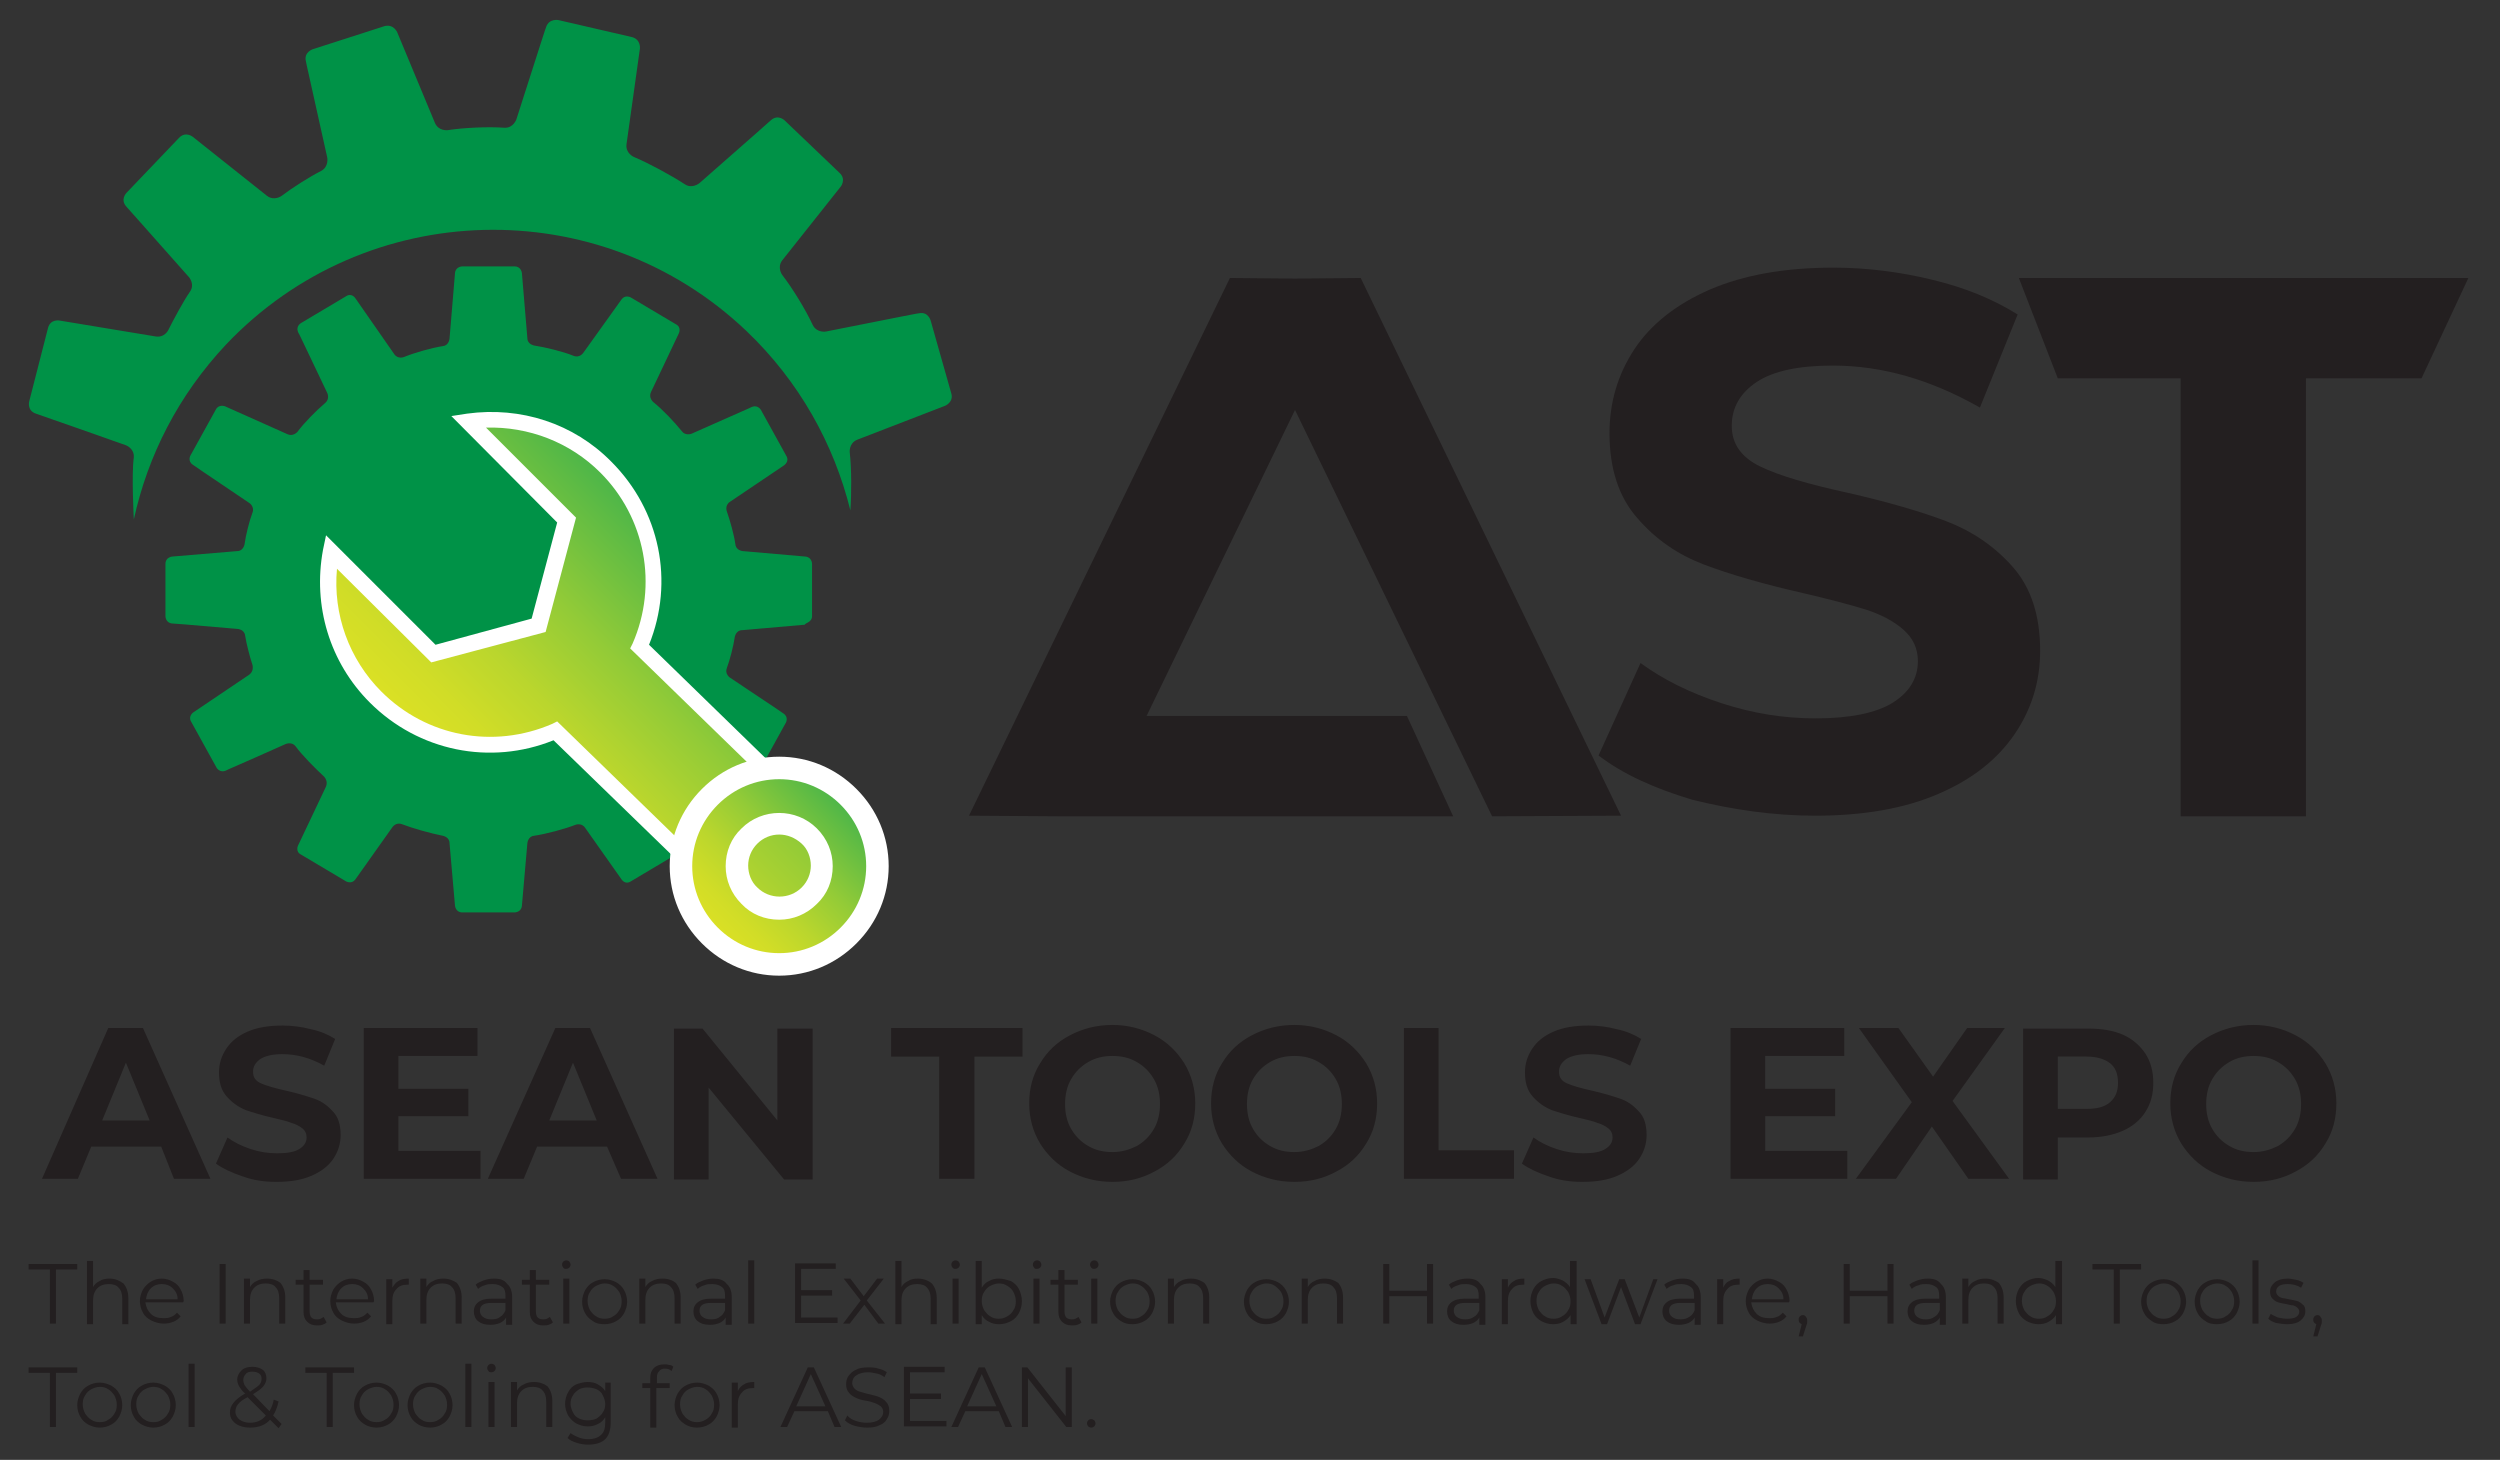 <?xml version="1.0" encoding="utf-8"?>
<!-- Generator: Adobe Illustrator 25.4.1, SVG Export Plug-In . SVG Version: 6.00 Build 0)  -->
<svg version="1.1" id="Layer_1" xmlns="http://www.w3.org/2000/svg" xmlns:xlink="http://www.w3.org/1999/xlink" x="0px" y="0px"
	 viewBox="0 0 411 240" style="enable-background:new 0 0 411 240;" xml:space="preserve">
<rect x="0" y="0" width="411" height="240" fill="#333333" stroke="none"/>
<style type="text/css">
	.st0{fill:#231F20;}
	.st1{fill:#009247;}
	
		.st2{clip-path:url(#SVGID_00000019649849528187254200000014225887186637114256_);fill:url(#SVGID_00000177486790069529975540000004367243012055745201_);}
	.st3{fill:#FFFFFF;}
	
		.st4{clip-path:url(#SVGID_00000057850412310949488690000001593209398129925043_);fill:url(#SVGID_00000007404605572869098350000007566704892652141189_);}
</style>
<g>
	<g>
		<path class="st0" d="M179.4,234.7c0.2,0,0.4-0.1,0.5-0.2c0.1-0.1,0.2-0.3,0.2-0.5c0-0.2-0.1-0.4-0.2-0.5c-0.2-0.1-0.3-0.2-0.5-0.2
			c-0.2,0-0.4,0.1-0.5,0.2c-0.1,0.1-0.2,0.3-0.2,0.5c0,0.2,0.1,0.4,0.2,0.5C179,234.6,179.2,234.7,179.4,234.7 M175.2,224.8v8
			l-6.3-8h-0.9v9.8h1v-8l6.3,8h0.9v-9.8H175.2z M159,231.2l2.4-5.3l2.4,5.3H159z M165.3,234.6h1.1l-4.5-9.8h-1l-4.5,9.8h1.1l1.2-2.6
			h5.5L165.3,234.6z M149.6,233.7v-3.7h5.1v-0.9h-5.1v-3.5h5.7v-0.9h-6.7v9.8h7v-0.9H149.6z M142.6,234.7c0.8,0,1.5-0.1,2-0.4
			c0.6-0.2,1-0.6,1.2-1c0.3-0.4,0.4-0.9,0.4-1.4c0-0.6-0.2-1.1-0.5-1.4c-0.3-0.4-0.7-0.6-1.1-0.8c-0.4-0.2-1-0.3-1.7-0.5
			c-0.6-0.1-1.1-0.3-1.5-0.4c-0.4-0.1-0.7-0.3-0.9-0.5c-0.2-0.2-0.4-0.6-0.4-0.9c0-0.5,0.2-1,0.7-1.3c0.4-0.3,1.1-0.5,1.9-0.5
			c0.4,0,0.9,0.1,1.4,0.2c0.5,0.1,0.9,0.3,1.3,0.6l0.4-0.8c-0.4-0.3-0.9-0.5-1.4-0.6c-0.5-0.2-1.1-0.2-1.7-0.2c-0.8,0-1.5,0.1-2,0.4
			c-0.5,0.2-0.9,0.6-1.2,1c-0.3,0.4-0.4,0.9-0.4,1.4c0,0.6,0.2,1.1,0.5,1.4c0.3,0.4,0.7,0.6,1.1,0.8c0.4,0.2,1,0.4,1.8,0.5
			c0.6,0.1,1.1,0.3,1.4,0.4c0.3,0.1,0.6,0.3,0.9,0.5c0.2,0.2,0.4,0.5,0.4,0.9c0,0.5-0.2,0.9-0.7,1.3c-0.4,0.3-1.1,0.5-2,0.5
			c-0.6,0-1.2-0.1-1.8-0.3c-0.6-0.2-1.1-0.5-1.4-0.9l-0.4,0.8c0.4,0.4,0.9,0.7,1.6,0.9C141.2,234.6,141.9,234.7,142.6,234.7
			 M130.9,231.2l2.4-5.3l2.4,5.3H130.9z M137.2,234.6h1.1l-4.5-9.8h-1l-4.5,9.8h1.1l1.2-2.6h5.5L137.2,234.6z M121.3,228.7v-1.4h-1
			v7.4h1v-3.8c0-0.9,0.2-1.5,0.7-2c0.4-0.5,1-0.7,1.8-0.7l0.2,0v-1c-0.7,0-1.3,0.1-1.7,0.4C121.9,227.8,121.5,228.2,121.3,228.7
			 M114.6,233.8c-0.5,0-1-0.1-1.4-0.4c-0.4-0.2-0.7-0.6-1-1c-0.2-0.4-0.4-0.9-0.4-1.5c0-0.6,0.1-1.1,0.4-1.5c0.2-0.4,0.6-0.8,1-1
			c0.4-0.2,0.9-0.4,1.4-0.4s1,0.1,1.4,0.4c0.4,0.2,0.7,0.6,1,1c0.2,0.4,0.4,0.9,0.4,1.5c0,0.6-0.1,1.1-0.4,1.5c-0.2,0.4-0.6,0.8-1,1
			C115.5,233.7,115.1,233.8,114.6,233.8 M114.6,234.7c0.7,0,1.4-0.2,1.9-0.5c0.6-0.3,1-0.8,1.3-1.3c0.3-0.6,0.5-1.2,0.5-1.9
			c0-0.7-0.2-1.4-0.5-1.9c-0.3-0.6-0.8-1-1.3-1.3c-0.6-0.3-1.2-0.5-1.9-0.5c-0.7,0-1.4,0.2-1.9,0.5c-0.6,0.3-1,0.8-1.3,1.3
			c-0.3,0.6-0.5,1.2-0.5,1.9c0,0.7,0.2,1.4,0.5,1.9c0.3,0.6,0.8,1,1.3,1.3C113.2,234.5,113.8,234.7,114.6,234.7 M109.3,225
			c0.4,0,0.8,0.1,1.1,0.4l0.3-0.7c-0.2-0.2-0.4-0.3-0.7-0.3c-0.3-0.1-0.5-0.1-0.8-0.1c-0.7,0-1.3,0.2-1.7,0.6
			c-0.4,0.4-0.6,0.9-0.6,1.6v0.9h-1.3v0.8h1.3v6.5h1v-6.5h2.2v-0.8H108v-0.9c0-0.5,0.1-0.8,0.3-1C108.6,225.1,108.9,225,109.3,225
			 M96.6,233.5c-0.5,0-1-0.1-1.4-0.3c-0.4-0.2-0.8-0.5-1-1c-0.2-0.4-0.4-0.9-0.4-1.4c0-0.5,0.1-1,0.4-1.4c0.2-0.4,0.6-0.7,1-1
			c0.4-0.2,0.9-0.3,1.4-0.3c0.5,0,1,0.1,1.5,0.3c0.4,0.2,0.8,0.5,1,1c0.2,0.4,0.4,0.9,0.4,1.4c0,0.5-0.1,1-0.4,1.4
			c-0.2,0.4-0.6,0.7-1,1C97.7,233.4,97.2,233.5,96.6,233.5 M99.5,227.3v1.4c-0.3-0.5-0.7-0.8-1.2-1.1c-0.5-0.3-1.1-0.4-1.7-0.4
			c-0.7,0-1.3,0.2-1.9,0.4c-0.6,0.3-1,0.7-1.3,1.3c-0.3,0.5-0.5,1.2-0.5,1.9c0,0.7,0.2,1.3,0.5,1.9c0.3,0.5,0.8,1,1.3,1.3
			c0.6,0.3,1.2,0.5,1.9,0.5c0.6,0,1.2-0.1,1.7-0.4c0.5-0.2,0.9-0.6,1.2-1.1v0.9c0,0.9-0.2,1.6-0.7,2c-0.4,0.4-1.1,0.7-2.1,0.7
			c-0.6,0-1.1-0.1-1.6-0.3c-0.5-0.2-0.9-0.4-1.3-0.7l-0.5,0.8c0.4,0.4,0.9,0.6,1.5,0.8c0.6,0.2,1.3,0.3,1.9,0.3
			c1.2,0,2.2-0.3,2.8-0.9c0.6-0.6,0.9-1.5,0.9-2.8v-6.5H99.5z M87.8,227.2c-0.6,0-1.2,0.1-1.7,0.4c-0.5,0.2-0.9,0.6-1.1,1v-1.4h-1
			v7.4h1v-3.9c0-0.8,0.2-1.5,0.7-2c0.5-0.5,1.1-0.7,1.9-0.7c0.7,0,1.3,0.2,1.6,0.6c0.4,0.4,0.6,1,0.6,1.8v4.2h1v-4.3
			c0-1-0.3-1.8-0.8-2.4C89.5,227.5,88.7,227.2,87.8,227.2 M80.8,225.6c0.2,0,0.4-0.1,0.5-0.2c0.1-0.1,0.2-0.3,0.2-0.5
			c0-0.2-0.1-0.3-0.2-0.5c-0.1-0.1-0.3-0.2-0.5-0.2c-0.2,0-0.4,0.1-0.5,0.2c-0.1,0.1-0.2,0.3-0.2,0.5c0,0.2,0.1,0.4,0.2,0.5
			C80.4,225.6,80.6,225.6,80.8,225.6 M80.3,234.6h1v-7.4h-1V234.6z M76.5,234.6h1v-10.4h-1V234.6z M70.7,233.8c-0.5,0-1-0.1-1.4-0.4
			c-0.4-0.2-0.7-0.6-1-1c-0.2-0.4-0.4-0.9-0.4-1.5c0-0.6,0.1-1.1,0.4-1.5c0.2-0.4,0.6-0.8,1-1c0.4-0.2,0.9-0.4,1.4-0.4
			c0.5,0,1,0.1,1.4,0.4c0.4,0.2,0.7,0.6,1,1c0.2,0.4,0.4,0.9,0.4,1.5c0,0.6-0.1,1.1-0.4,1.5c-0.2,0.4-0.6,0.8-1,1
			C71.7,233.7,71.2,233.8,70.7,233.8 M70.7,234.7c0.7,0,1.4-0.2,1.9-0.5c0.6-0.3,1-0.8,1.3-1.3c0.3-0.6,0.5-1.2,0.5-1.9
			c0-0.7-0.2-1.4-0.5-1.9c-0.3-0.6-0.8-1-1.3-1.3c-0.6-0.3-1.2-0.5-1.9-0.5c-0.7,0-1.4,0.2-1.9,0.5c-0.6,0.3-1,0.8-1.3,1.3
			c-0.3,0.6-0.5,1.2-0.5,1.9c0,0.7,0.2,1.4,0.5,1.9c0.3,0.6,0.8,1,1.3,1.3C69.3,234.5,70,234.7,70.7,234.7 M61.9,233.8
			c-0.5,0-1-0.1-1.4-0.4c-0.4-0.2-0.7-0.6-1-1c-0.2-0.4-0.4-0.9-0.4-1.5c0-0.6,0.1-1.1,0.4-1.5c0.2-0.4,0.6-0.8,1-1
			c0.4-0.2,0.9-0.4,1.4-0.4s1,0.1,1.4,0.4c0.4,0.2,0.7,0.6,1,1c0.2,0.4,0.4,0.9,0.4,1.5c0,0.6-0.1,1.1-0.4,1.5c-0.2,0.4-0.6,0.8-1,1
			C62.9,233.7,62.4,233.8,61.9,233.8 M61.9,234.7c0.7,0,1.4-0.2,1.9-0.5c0.6-0.3,1-0.8,1.3-1.3c0.3-0.6,0.5-1.2,0.5-1.9
			c0-0.7-0.2-1.4-0.5-1.9c-0.3-0.6-0.8-1-1.3-1.3c-0.6-0.3-1.2-0.5-1.9-0.5s-1.4,0.2-1.9,0.5c-0.6,0.3-1,0.8-1.3,1.3
			c-0.3,0.6-0.5,1.2-0.5,1.9c0,0.7,0.2,1.4,0.5,1.9c0.3,0.6,0.8,1,1.3,1.3C60.5,234.5,61.2,234.7,61.9,234.7 M53.7,234.6h1v-8.9h3.5
			v-0.9h-8v0.9h3.5V234.6z M41.1,233.9c-0.7,0-1.3-0.2-1.7-0.5c-0.4-0.3-0.7-0.8-0.7-1.3c0-0.4,0.1-0.8,0.4-1.2
			c0.3-0.4,0.8-0.8,1.6-1.2l3,3C43.1,233.5,42.2,233.9,41.1,233.9 M41.5,225.5c0.4,0,0.8,0.1,1.1,0.3c0.3,0.2,0.4,0.5,0.4,0.9
			c0,0.3-0.1,0.7-0.4,1c-0.3,0.3-0.8,0.6-1.5,1.1c-0.4-0.4-0.7-0.8-0.9-1.1c-0.1-0.3-0.2-0.5-0.2-0.8c0-0.4,0.1-0.7,0.4-1
			C40.6,225.6,41,225.5,41.5,225.5 M46.3,234.1l-1.4-1.4c0.4-0.6,0.7-1.4,0.9-2.3l-0.8-0.3c-0.1,0.7-0.4,1.4-0.7,1.9l-2.7-2.8
			c0.8-0.5,1.4-0.9,1.7-1.3c0.3-0.4,0.5-0.8,0.5-1.3c0-0.6-0.2-1.1-0.6-1.4c-0.4-0.3-1-0.5-1.7-0.5c-0.8,0-1.4,0.2-1.8,0.6
			c-0.4,0.4-0.7,0.9-0.7,1.5c0,0.4,0.1,0.7,0.3,1.1c0.2,0.3,0.5,0.8,1,1.2c-0.9,0.5-1.5,1-1.9,1.5c-0.4,0.5-0.6,1-0.6,1.6
			c0,0.5,0.1,0.9,0.4,1.3c0.3,0.4,0.7,0.7,1.2,0.9c0.5,0.2,1.1,0.3,1.7,0.3c1.4,0,2.5-0.4,3.3-1.3l1.4,1.4L46.3,234.1z M31,234.6h1
			v-10.4h-1V234.6z M25.2,233.8c-0.5,0-1-0.1-1.4-0.4c-0.4-0.2-0.7-0.6-1-1c-0.2-0.4-0.4-0.9-0.4-1.5c0-0.6,0.1-1.1,0.4-1.5
			c0.2-0.4,0.6-0.8,1-1c0.4-0.2,0.9-0.4,1.4-0.4c0.5,0,1,0.1,1.4,0.4c0.4,0.2,0.7,0.6,1,1c0.2,0.4,0.4,0.9,0.4,1.5
			c0,0.6-0.1,1.1-0.4,1.5c-0.2,0.4-0.6,0.8-1,1C26.2,233.7,25.8,233.8,25.2,233.8 M25.2,234.7c0.7,0,1.4-0.2,1.9-0.5
			c0.6-0.3,1-0.8,1.3-1.3c0.3-0.6,0.5-1.2,0.5-1.9c0-0.7-0.2-1.4-0.5-1.9c-0.3-0.6-0.8-1-1.3-1.3c-0.6-0.3-1.2-0.5-1.9-0.5
			c-0.7,0-1.4,0.2-1.9,0.5c-0.6,0.3-1,0.8-1.3,1.3c-0.3,0.6-0.5,1.2-0.5,1.9c0,0.7,0.2,1.4,0.5,1.9c0.3,0.6,0.8,1,1.3,1.3
			C23.9,234.5,24.5,234.7,25.2,234.7 M16.4,233.8c-0.5,0-1-0.1-1.4-0.4c-0.4-0.2-0.7-0.6-1-1c-0.2-0.4-0.4-0.9-0.4-1.5
			c0-0.6,0.1-1.1,0.4-1.5c0.2-0.4,0.6-0.8,1-1c0.4-0.2,0.9-0.4,1.4-0.4s1,0.1,1.4,0.4c0.4,0.2,0.7,0.6,1,1c0.2,0.4,0.4,0.9,0.4,1.5
			c0,0.6-0.1,1.1-0.4,1.5c-0.2,0.4-0.6,0.8-1,1C17.4,233.7,17,233.8,16.4,233.8 M16.4,234.7c0.7,0,1.4-0.2,1.9-0.5
			c0.6-0.3,1-0.8,1.3-1.3c0.3-0.6,0.5-1.2,0.5-1.9c0-0.7-0.2-1.4-0.5-1.9c-0.3-0.6-0.8-1-1.3-1.3c-0.6-0.3-1.2-0.5-1.9-0.5
			c-0.7,0-1.4,0.2-1.9,0.5c-0.6,0.3-1,0.8-1.3,1.3c-0.3,0.6-0.5,1.2-0.5,1.9c0,0.7,0.2,1.4,0.5,1.9c0.3,0.6,0.8,1,1.3,1.3
			C15.1,234.5,15.7,234.7,16.4,234.7 M8.2,234.6h1v-8.9h3.5v-0.9h-8v0.9h3.5V234.6z"/>
		<path class="st0" d="M381,216.2c-0.2,0-0.4,0.1-0.5,0.2c-0.1,0.1-0.2,0.3-0.2,0.5c0,0.2,0,0.3,0.1,0.5c0.1,0.1,0.2,0.2,0.4,0.3
			l-0.5,2h0.7l0.6-1.9c0.1-0.2,0.1-0.3,0.1-0.4c0-0.1,0-0.3,0-0.4c0-0.2-0.1-0.4-0.2-0.5C381.4,216.3,381.2,216.2,381,216.2
			 M376,217.7c1,0,1.7-0.2,2.2-0.6c0.5-0.4,0.8-0.9,0.8-1.5c0-0.5-0.1-0.9-0.4-1.1c-0.3-0.3-0.6-0.5-0.9-0.6
			c-0.4-0.1-0.8-0.2-1.4-0.3c-0.5-0.1-0.9-0.2-1.1-0.2c-0.3-0.1-0.5-0.2-0.7-0.4c-0.2-0.2-0.3-0.4-0.3-0.7c0-0.4,0.2-0.7,0.5-0.9
			c0.3-0.2,0.8-0.3,1.4-0.3c0.8,0,1.6,0.2,2.2,0.6l0.4-0.8c-0.3-0.2-0.7-0.4-1.2-0.5c-0.5-0.1-1-0.2-1.4-0.2c-0.9,0-1.6,0.2-2.1,0.6
			c-0.5,0.4-0.8,0.9-0.8,1.5c0,0.5,0.1,0.9,0.4,1.2c0.3,0.3,0.6,0.5,0.9,0.6c0.4,0.1,0.8,0.2,1.4,0.3c0.4,0.1,0.8,0.2,1.1,0.2
			c0.3,0.1,0.5,0.2,0.7,0.4c0.2,0.2,0.3,0.4,0.3,0.6c0,0.4-0.2,0.7-0.5,0.9c-0.3,0.2-0.8,0.3-1.5,0.3c-0.5,0-1-0.1-1.5-0.2
			c-0.5-0.2-0.9-0.4-1.2-0.6l-0.4,0.8c0.3,0.3,0.7,0.5,1.3,0.7C374.9,217.6,375.4,217.7,376,217.7 M370.3,217.6h1v-10.4h-1V217.6z
			 M364.5,216.8c-0.5,0-1-0.1-1.4-0.4c-0.4-0.2-0.7-0.6-1-1c-0.2-0.4-0.4-0.9-0.4-1.5c0-0.6,0.1-1.1,0.4-1.5c0.2-0.4,0.6-0.8,1-1
			c0.4-0.2,0.9-0.4,1.4-0.4c0.5,0,1,0.1,1.4,0.4c0.4,0.2,0.7,0.6,1,1c0.2,0.4,0.4,0.9,0.4,1.5c0,0.6-0.1,1.1-0.4,1.5
			c-0.2,0.4-0.6,0.8-1,1C365.5,216.7,365,216.8,364.5,216.8 M364.5,217.7c0.7,0,1.4-0.2,1.9-0.5c0.6-0.3,1-0.8,1.3-1.3
			c0.3-0.6,0.5-1.2,0.5-1.9c0-0.7-0.2-1.4-0.5-1.9c-0.3-0.6-0.8-1-1.3-1.3c-0.6-0.3-1.2-0.5-1.9-0.5c-0.7,0-1.4,0.2-1.9,0.5
			c-0.6,0.3-1,0.8-1.3,1.3c-0.3,0.6-0.5,1.2-0.5,1.9c0,0.7,0.2,1.4,0.5,1.9c0.3,0.6,0.8,1,1.3,1.3
			C363.1,217.6,363.8,217.7,364.5,217.7 M355.7,216.8c-0.5,0-1-0.1-1.4-0.4c-0.4-0.2-0.7-0.6-1-1c-0.2-0.4-0.4-0.9-0.4-1.5
			c0-0.6,0.1-1.1,0.4-1.5c0.2-0.4,0.6-0.8,1-1c0.4-0.2,0.9-0.4,1.4-0.4c0.5,0,1,0.1,1.4,0.4c0.4,0.2,0.7,0.6,1,1
			c0.2,0.4,0.4,0.9,0.4,1.5c0,0.6-0.1,1.1-0.4,1.5c-0.2,0.4-0.6,0.8-1,1C356.7,216.7,356.2,216.8,355.7,216.8 M355.7,217.7
			c0.7,0,1.4-0.2,1.9-0.5c0.6-0.3,1-0.8,1.3-1.3c0.3-0.6,0.5-1.2,0.5-1.9c0-0.7-0.2-1.4-0.5-1.9c-0.3-0.6-0.8-1-1.3-1.3
			c-0.6-0.3-1.2-0.5-1.9-0.5c-0.7,0-1.4,0.2-1.9,0.5c-0.6,0.3-1,0.8-1.3,1.3c-0.3,0.6-0.5,1.2-0.5,1.9c0,0.7,0.2,1.4,0.5,1.9
			c0.3,0.6,0.8,1,1.3,1.3C354.3,217.6,355,217.7,355.7,217.7 M347.5,217.6h1v-8.9h3.5v-0.9h-8v0.9h3.5V217.6z M335.2,216.8
			c-0.5,0-1-0.1-1.4-0.4c-0.4-0.2-0.7-0.6-1-1c-0.2-0.4-0.4-0.9-0.4-1.5c0-0.6,0.1-1.1,0.4-1.5c0.2-0.4,0.6-0.8,1-1
			c0.4-0.2,0.9-0.4,1.4-0.4c0.5,0,1,0.1,1.4,0.4c0.4,0.2,0.7,0.6,1,1c0.2,0.4,0.4,0.9,0.4,1.5c0,0.6-0.1,1.1-0.4,1.5
			c-0.2,0.4-0.6,0.8-1,1C336.2,216.7,335.7,216.8,335.2,216.8 M337.9,207.2v4.4c-0.3-0.5-0.7-0.8-1.2-1.1c-0.5-0.2-1-0.4-1.6-0.4
			c-0.7,0-1.3,0.2-1.9,0.5c-0.6,0.3-1,0.8-1.3,1.3c-0.3,0.6-0.5,1.2-0.5,2c0,0.7,0.2,1.4,0.5,2c0.3,0.6,0.8,1,1.3,1.3
			c0.6,0.3,1.2,0.5,1.9,0.5c0.6,0,1.2-0.1,1.7-0.4c0.5-0.3,0.9-0.6,1.2-1.1v1.5h1v-10.4H337.9z M326.4,210.2c-0.6,0-1.2,0.1-1.7,0.4
			c-0.5,0.2-0.9,0.6-1.1,1v-1.4h-1v7.4h1v-3.9c0-0.8,0.2-1.5,0.7-2c0.5-0.5,1.1-0.7,1.9-0.7c0.7,0,1.3,0.2,1.6,0.6
			c0.4,0.4,0.6,1,0.6,1.8v4.2h1v-4.3c0-1-0.3-1.8-0.8-2.4C328,210.5,327.3,210.2,326.4,210.2 M316.6,216.9c-0.6,0-1-0.1-1.4-0.4
			c-0.3-0.2-0.5-0.6-0.5-1c0-0.9,0.6-1.3,1.9-1.3h2.3v1.2c-0.2,0.5-0.5,0.9-0.9,1.1C317.6,216.8,317.1,216.9,316.6,216.9
			 M316.9,210.2c-0.6,0-1.1,0.1-1.7,0.3c-0.5,0.2-1,0.4-1.3,0.7l0.4,0.7c0.3-0.3,0.7-0.5,1.1-0.6c0.4-0.2,0.9-0.2,1.3-0.2
			c0.7,0,1.2,0.2,1.6,0.5c0.4,0.3,0.5,0.8,0.5,1.5v0.4h-2.3c-1,0-1.7,0.2-2.2,0.6c-0.5,0.4-0.7,0.9-0.7,1.5c0,0.6,0.2,1.2,0.7,1.6
			c0.5,0.4,1.1,0.6,2,0.6c0.6,0,1.1-0.1,1.6-0.3c0.4-0.2,0.8-0.5,1-0.9v1.2h1v-4.6c0-0.9-0.3-1.7-0.8-2.1
			C318.6,210.4,317.9,210.2,316.9,210.2 M310.3,207.8v4.4h-6.2v-4.4h-1v9.8h1v-4.5h6.2v4.5h1v-9.8H310.3z M296.4,216.2
			c-0.2,0-0.4,0.1-0.5,0.2c-0.1,0.1-0.2,0.3-0.2,0.5c0,0.2,0,0.3,0.1,0.5c0.1,0.1,0.2,0.2,0.4,0.3l-0.5,2h0.7l0.6-1.9
			c0.1-0.2,0.1-0.3,0.1-0.4c0-0.1,0-0.3,0-0.4c0-0.2-0.1-0.4-0.2-0.5C296.8,216.3,296.6,216.2,296.4,216.2 M290.6,211.1
			c0.7,0,1.3,0.2,1.8,0.7c0.5,0.5,0.8,1,0.8,1.8H288c0.1-0.7,0.3-1.3,0.8-1.8S289.9,211.1,290.6,211.1 M294.2,213.9
			c0-0.7-0.2-1.4-0.5-1.9c-0.3-0.6-0.7-1-1.3-1.3c-0.5-0.3-1.2-0.5-1.8-0.5c-0.7,0-1.3,0.2-1.8,0.5c-0.5,0.3-1,0.8-1.3,1.3
			c-0.3,0.6-0.5,1.2-0.5,1.9c0,0.7,0.2,1.4,0.5,1.9c0.3,0.6,0.8,1,1.4,1.3c0.6,0.3,1.3,0.5,2,0.5c0.6,0,1.1-0.1,1.6-0.3
			c0.5-0.2,0.9-0.5,1.2-0.9l-0.6-0.6c-0.3,0.3-0.6,0.6-1,0.7c-0.4,0.2-0.8,0.2-1.3,0.2c-0.8,0-1.5-0.2-2-0.7s-0.8-1.1-0.9-1.9h6.2
			L294.2,213.9z M283.3,211.7v-1.4h-1v7.4h1v-3.8c0-0.9,0.2-1.5,0.7-2c0.4-0.5,1-0.7,1.8-0.7l0.2,0v-1c-0.7,0-1.3,0.1-1.7,0.4
			C283.8,210.8,283.5,211.2,283.3,211.7 M276.3,216.9c-0.6,0-1-0.1-1.4-0.4c-0.3-0.2-0.5-0.6-0.5-1c0-0.9,0.6-1.3,1.9-1.3h2.3v1.2
			c-0.2,0.5-0.5,0.9-0.9,1.1C277.3,216.8,276.8,216.9,276.3,216.9 M276.6,210.2c-0.6,0-1.1,0.1-1.7,0.3c-0.5,0.2-1,0.4-1.3,0.7
			l0.4,0.7c0.3-0.3,0.7-0.5,1.1-0.6c0.4-0.2,0.9-0.2,1.3-0.2c0.7,0,1.2,0.2,1.6,0.5c0.4,0.3,0.5,0.8,0.5,1.5v0.4h-2.3
			c-1,0-1.7,0.2-2.2,0.6c-0.5,0.4-0.7,0.9-0.7,1.5c0,0.6,0.2,1.2,0.7,1.6c0.5,0.4,1.1,0.6,2,0.6c0.6,0,1.1-0.1,1.6-0.3
			c0.4-0.2,0.8-0.5,1-0.9v1.2h1v-4.6c0-0.9-0.3-1.7-0.8-2.1C278.3,210.4,277.6,210.2,276.6,210.2 M271.8,210.3l-2.3,6.3l-2.4-6.3
			h-0.9l-2.4,6.3l-2.3-6.3h-1l2.8,7.4h0.9l2.3-6.1l2.3,6.1h0.9l2.8-7.4H271.8z M255.4,216.8c-0.5,0-1-0.1-1.4-0.4
			c-0.4-0.2-0.7-0.6-1-1c-0.2-0.4-0.4-0.9-0.4-1.5c0-0.6,0.1-1.1,0.4-1.5c0.2-0.4,0.6-0.8,1-1c0.4-0.2,0.9-0.4,1.4-0.4
			c0.5,0,1,0.1,1.4,0.4c0.4,0.2,0.7,0.6,1,1c0.2,0.4,0.4,0.9,0.4,1.5c0,0.6-0.1,1.1-0.4,1.5c-0.2,0.4-0.6,0.8-1,1
			C256.4,216.7,255.9,216.8,255.4,216.8 M258.1,207.2v4.4c-0.3-0.5-0.7-0.8-1.2-1.1c-0.5-0.2-1-0.4-1.6-0.4c-0.7,0-1.3,0.2-1.9,0.5
			c-0.6,0.3-1,0.8-1.3,1.3c-0.3,0.6-0.5,1.2-0.5,2c0,0.7,0.2,1.4,0.5,2c0.3,0.6,0.8,1,1.3,1.3c0.6,0.3,1.2,0.5,1.9,0.5
			c0.6,0,1.2-0.1,1.7-0.4c0.5-0.3,0.9-0.6,1.2-1.1v1.5h1v-10.4H258.1z M247.9,211.7v-1.4h-1v7.4h1v-3.8c0-0.9,0.2-1.5,0.7-2
			c0.4-0.5,1-0.7,1.8-0.7l0.2,0v-1c-0.7,0-1.3,0.1-1.7,0.4C248.5,210.8,248.1,211.2,247.9,211.7 M240.9,216.9c-0.6,0-1-0.1-1.4-0.4
			c-0.3-0.2-0.5-0.6-0.5-1c0-0.9,0.6-1.3,1.9-1.3h2.3v1.2c-0.2,0.5-0.5,0.9-0.9,1.1C241.9,216.8,241.4,216.9,240.9,216.9
			 M241.2,210.2c-0.6,0-1.1,0.1-1.7,0.3c-0.5,0.2-1,0.4-1.3,0.7l0.4,0.7c0.3-0.3,0.7-0.5,1.1-0.6c0.4-0.2,0.9-0.2,1.3-0.2
			c0.7,0,1.2,0.2,1.6,0.5c0.4,0.3,0.5,0.8,0.5,1.5v0.4h-2.3c-1,0-1.7,0.2-2.2,0.6c-0.5,0.4-0.7,0.9-0.7,1.5c0,0.6,0.2,1.2,0.7,1.6
			c0.5,0.4,1.1,0.6,2,0.6c0.6,0,1.1-0.1,1.6-0.3c0.4-0.2,0.8-0.5,1-0.9v1.2h1v-4.6c0-0.9-0.3-1.7-0.8-2.1
			C242.9,210.4,242.2,210.2,241.2,210.2 M234.6,207.8v4.4h-6.2v-4.4h-1v9.8h1v-4.5h6.2v4.5h1v-9.8H234.6z M217.8,210.2
			c-0.6,0-1.2,0.1-1.7,0.4c-0.5,0.2-0.9,0.6-1.1,1v-1.4h-1v7.4h1v-3.9c0-0.8,0.2-1.5,0.7-2c0.5-0.5,1.1-0.7,1.9-0.7
			c0.7,0,1.3,0.2,1.6,0.6c0.4,0.4,0.6,1,0.6,1.8v4.2h1v-4.3c0-1-0.3-1.8-0.8-2.4C219.4,210.5,218.7,210.2,217.8,210.2 M208.2,216.8
			c-0.5,0-1-0.1-1.4-0.4c-0.4-0.2-0.7-0.6-1-1c-0.2-0.4-0.4-0.9-0.4-1.5c0-0.6,0.1-1.1,0.4-1.5c0.2-0.4,0.6-0.8,1-1
			c0.4-0.2,0.9-0.4,1.4-0.4c0.5,0,1,0.1,1.4,0.4s0.7,0.6,1,1c0.2,0.4,0.4,0.9,0.4,1.5c0,0.6-0.1,1.1-0.4,1.5c-0.2,0.4-0.6,0.8-1,1
			C209.2,216.7,208.8,216.8,208.2,216.8 M208.2,217.7c0.7,0,1.4-0.2,1.9-0.5c0.6-0.3,1-0.8,1.3-1.3c0.3-0.6,0.5-1.2,0.5-1.9
			c0-0.7-0.2-1.4-0.5-1.9c-0.3-0.6-0.8-1-1.3-1.3c-0.6-0.3-1.2-0.5-1.9-0.5c-0.7,0-1.4,0.2-1.9,0.5c-0.6,0.3-1,0.8-1.3,1.3
			c-0.3,0.6-0.5,1.2-0.5,1.9c0,0.7,0.2,1.4,0.5,1.9c0.3,0.6,0.8,1,1.3,1.3C206.9,217.6,207.5,217.7,208.2,217.7 M195.8,210.2
			c-0.6,0-1.2,0.1-1.7,0.4c-0.5,0.2-0.9,0.6-1.1,1v-1.4h-1v7.4h1v-3.9c0-0.8,0.2-1.5,0.7-2c0.5-0.5,1.1-0.7,1.9-0.7
			c0.7,0,1.3,0.2,1.6,0.6c0.4,0.4,0.6,1,0.6,1.8v4.2h1v-4.3c0-1-0.3-1.8-0.8-2.4C197.4,210.5,196.7,210.2,195.8,210.2 M186.2,216.8
			c-0.5,0-1-0.1-1.4-0.4c-0.4-0.2-0.7-0.6-1-1c-0.2-0.4-0.4-0.9-0.4-1.5c0-0.6,0.1-1.1,0.4-1.5c0.2-0.4,0.6-0.8,1-1
			c0.4-0.2,0.9-0.4,1.4-0.4c0.5,0,1,0.1,1.4,0.4c0.4,0.2,0.7,0.6,1,1c0.2,0.4,0.4,0.9,0.4,1.5c0,0.6-0.1,1.1-0.4,1.5
			c-0.2,0.4-0.6,0.8-1,1C187.2,216.7,186.8,216.8,186.2,216.8 M186.2,217.7c0.7,0,1.4-0.2,1.9-0.5c0.6-0.3,1-0.8,1.3-1.3
			c0.3-0.6,0.5-1.2,0.5-1.9c0-0.7-0.2-1.4-0.5-1.9c-0.3-0.6-0.8-1-1.3-1.3c-0.6-0.3-1.2-0.5-1.9-0.5c-0.7,0-1.4,0.2-1.9,0.5
			c-0.6,0.3-1,0.8-1.3,1.3c-0.3,0.6-0.5,1.2-0.5,1.9c0,0.7,0.2,1.4,0.5,1.9c0.3,0.6,0.8,1,1.3,1.3
			C184.9,217.6,185.5,217.7,186.2,217.7 M179.9,208.6c0.2,0,0.4-0.1,0.5-0.2c0.1-0.1,0.2-0.3,0.2-0.5c0-0.2-0.1-0.3-0.2-0.5
			c-0.1-0.1-0.3-0.2-0.5-0.2c-0.2,0-0.4,0.1-0.5,0.2c-0.1,0.1-0.2,0.3-0.2,0.5c0,0.2,0.1,0.4,0.2,0.5
			C179.6,208.6,179.7,208.6,179.9,208.6 M179.4,217.6h1v-7.4h-1V217.6z M177.3,216.5c-0.1,0.1-0.3,0.2-0.5,0.3
			c-0.2,0.1-0.4,0.1-0.6,0.1c-0.4,0-0.7-0.1-0.9-0.3c-0.2-0.2-0.3-0.6-0.3-1v-4.4h2.2v-0.8h-2.2v-1.6h-1v1.6h-1.3v0.8h1.3v4.5
			c0,0.7,0.2,1.2,0.6,1.6c0.4,0.4,0.9,0.6,1.6,0.6c0.3,0,0.6,0,0.9-0.1c0.3-0.1,0.5-0.2,0.7-0.4L177.3,216.5z M170.5,208.6
			c0.2,0,0.4-0.1,0.5-0.2c0.1-0.1,0.2-0.3,0.2-0.5c0-0.2-0.1-0.3-0.2-0.5c-0.1-0.1-0.3-0.2-0.5-0.2c-0.2,0-0.4,0.1-0.5,0.2
			c-0.1,0.1-0.2,0.3-0.2,0.5c0,0.2,0.1,0.4,0.2,0.5C170.1,208.6,170.2,208.6,170.5,208.6 M169.9,217.6h1v-7.4h-1V217.6z
			 M164.2,216.8c-0.5,0-1-0.1-1.4-0.4c-0.4-0.2-0.7-0.6-1-1c-0.2-0.4-0.4-0.9-0.4-1.5c0-0.6,0.1-1.1,0.4-1.5c0.2-0.4,0.6-0.8,1-1
			c0.4-0.2,0.9-0.4,1.4-0.4c0.5,0,1,0.1,1.4,0.4c0.4,0.2,0.8,0.6,1,1c0.2,0.4,0.4,0.9,0.4,1.5c0,0.6-0.1,1.1-0.4,1.5
			c-0.2,0.4-0.6,0.8-1,1C165.1,216.7,164.7,216.8,164.2,216.8 M164.2,210.2c-0.6,0-1.1,0.1-1.6,0.4c-0.5,0.2-0.9,0.6-1.2,1.1v-4.4
			h-1v10.4h1v-1.5c0.3,0.5,0.7,0.9,1.2,1.1c0.5,0.3,1,0.4,1.7,0.4c0.7,0,1.3-0.2,1.9-0.5c0.6-0.3,1-0.8,1.3-1.3
			c0.3-0.6,0.5-1.2,0.5-2c0-0.7-0.2-1.4-0.5-2c-0.3-0.6-0.8-1-1.3-1.3C165.5,210.4,164.9,210.2,164.2,210.2 M157.1,208.6
			c0.2,0,0.4-0.1,0.5-0.2c0.1-0.1,0.2-0.3,0.2-0.5c0-0.2-0.1-0.3-0.2-0.5c-0.1-0.1-0.3-0.2-0.5-0.2c-0.2,0-0.4,0.1-0.5,0.2
			c-0.1,0.1-0.2,0.3-0.2,0.5c0,0.2,0.1,0.4,0.2,0.5C156.8,208.6,156.9,208.6,157.1,208.6 M156.6,217.6h1v-7.4h-1V217.6z
			 M150.9,210.2c-0.6,0-1.2,0.1-1.6,0.4c-0.5,0.2-0.9,0.6-1.1,1v-4.3h-1v10.4h1v-3.9c0-0.8,0.2-1.5,0.7-2c0.5-0.5,1.1-0.7,1.9-0.7
			c0.7,0,1.3,0.2,1.6,0.6c0.4,0.4,0.6,1,0.6,1.8v4.2h1v-4.3c0-1-0.3-1.8-0.8-2.4C152.6,210.5,151.8,210.2,150.9,210.2 M145.5,217.6
			l-3-3.8l2.8-3.6h-1.1l-2.2,2.9l-2.2-2.9h-1.1l2.8,3.6l-2.9,3.8h1.1l2.4-3.1l2.3,3.1H145.5z M131.7,216.7v-3.7h5.1v-0.9h-5.1v-3.5
			h5.7v-0.9h-6.7v9.8h7v-0.9H131.7z M123,217.6h1v-10.4h-1V217.6z M116.9,216.9c-0.6,0-1-0.1-1.4-0.4c-0.3-0.2-0.5-0.6-0.5-1
			c0-0.9,0.6-1.3,1.9-1.3h2.3v1.2c-0.2,0.5-0.5,0.9-0.9,1.1C118,216.8,117.5,216.9,116.9,216.9 M117.3,210.2c-0.6,0-1.1,0.1-1.7,0.3
			c-0.5,0.2-1,0.4-1.3,0.7l0.4,0.7c0.3-0.3,0.7-0.5,1.1-0.6c0.4-0.2,0.9-0.2,1.3-0.2c0.7,0,1.2,0.2,1.6,0.5c0.4,0.3,0.5,0.8,0.5,1.5
			v0.4h-2.3c-1,0-1.7,0.2-2.2,0.6c-0.5,0.4-0.7,0.9-0.7,1.5c0,0.6,0.2,1.2,0.7,1.6c0.5,0.4,1.1,0.6,2,0.6c0.6,0,1.1-0.1,1.6-0.3
			c0.4-0.2,0.8-0.5,1-0.9v1.2h1v-4.6c0-0.9-0.3-1.7-0.8-2.1C119,210.4,118.2,210.2,117.3,210.2 M108.9,210.2c-0.6,0-1.2,0.1-1.7,0.4
			c-0.5,0.2-0.9,0.6-1.1,1v-1.4h-1v7.4h1v-3.9c0-0.8,0.2-1.5,0.7-2c0.5-0.5,1.1-0.7,1.9-0.7c0.7,0,1.3,0.2,1.6,0.6
			c0.4,0.4,0.6,1,0.6,1.8v4.2h1v-4.3c0-1-0.3-1.8-0.8-2.4C110.6,210.5,109.9,210.2,108.9,210.2 M99.4,216.8c-0.5,0-1-0.1-1.4-0.4
			c-0.4-0.2-0.7-0.6-1-1c-0.2-0.4-0.4-0.9-0.4-1.5c0-0.6,0.1-1.1,0.4-1.5c0.2-0.4,0.6-0.8,1-1c0.4-0.2,0.9-0.4,1.4-0.4
			c0.5,0,1,0.1,1.4,0.4c0.4,0.2,0.7,0.6,1,1c0.2,0.4,0.4,0.9,0.4,1.5c0,0.6-0.1,1.1-0.4,1.5c-0.2,0.4-0.6,0.8-1,1
			C100.4,216.7,99.9,216.8,99.4,216.8 M99.4,217.7c0.7,0,1.4-0.2,1.9-0.5c0.6-0.3,1-0.8,1.3-1.3c0.3-0.6,0.5-1.2,0.5-1.9
			c0-0.7-0.2-1.4-0.5-1.9c-0.3-0.6-0.8-1-1.3-1.3c-0.6-0.3-1.2-0.5-1.9-0.5c-0.7,0-1.4,0.2-1.9,0.5c-0.6,0.3-1,0.8-1.3,1.3
			c-0.3,0.6-0.5,1.2-0.5,1.9c0,0.7,0.2,1.4,0.5,1.9c0.3,0.6,0.8,1,1.3,1.3C98,217.6,98.7,217.7,99.4,217.7 M93.1,208.6
			c0.2,0,0.4-0.1,0.5-0.2c0.1-0.1,0.2-0.3,0.2-0.5c0-0.2-0.1-0.3-0.2-0.5c-0.1-0.1-0.3-0.2-0.5-0.2c-0.2,0-0.4,0.1-0.5,0.2
			c-0.1,0.1-0.2,0.3-0.2,0.5c0,0.2,0.1,0.4,0.2,0.5C92.7,208.6,92.9,208.6,93.1,208.6 M92.6,217.6h1v-7.4h-1V217.6z M90.4,216.5
			c-0.1,0.1-0.3,0.2-0.5,0.3c-0.2,0.1-0.4,0.1-0.6,0.1c-0.4,0-0.7-0.1-0.9-0.3c-0.2-0.2-0.3-0.6-0.3-1v-4.4h2.2v-0.8h-2.2v-1.6h-1
			v1.6h-1.3v0.8h1.3v4.5c0,0.7,0.2,1.2,0.6,1.6c0.4,0.4,0.9,0.6,1.6,0.6c0.3,0,0.6,0,0.9-0.1c0.3-0.1,0.5-0.2,0.7-0.4L90.4,216.5z
			 M80.8,216.9c-0.6,0-1-0.1-1.4-0.4c-0.3-0.2-0.5-0.6-0.5-1c0-0.9,0.6-1.3,1.9-1.3h2.3v1.2c-0.2,0.5-0.5,0.9-0.9,1.1
			C81.9,216.8,81.4,216.9,80.8,216.9 M81.2,210.2c-0.6,0-1.1,0.1-1.7,0.3c-0.5,0.2-1,0.4-1.3,0.7l0.4,0.7c0.3-0.3,0.7-0.5,1.1-0.6
			c0.4-0.2,0.9-0.2,1.3-0.2c0.7,0,1.2,0.2,1.6,0.5c0.4,0.3,0.5,0.8,0.5,1.5v0.4h-2.3c-1,0-1.7,0.2-2.2,0.6c-0.5,0.4-0.7,0.9-0.7,1.5
			c0,0.6,0.2,1.2,0.7,1.6c0.5,0.4,1.1,0.6,2,0.6c0.6,0,1.1-0.1,1.6-0.3c0.4-0.2,0.8-0.5,1-0.9v1.2h1v-4.6c0-0.9-0.3-1.7-0.8-2.1
			C82.9,210.4,82.2,210.2,81.2,210.2 M72.9,210.2c-0.6,0-1.2,0.1-1.7,0.4c-0.5,0.2-0.9,0.6-1.1,1v-1.4h-1v7.4h1v-3.9
			c0-0.8,0.2-1.5,0.7-2c0.5-0.5,1.1-0.7,1.9-0.7c0.7,0,1.3,0.2,1.6,0.6c0.4,0.4,0.6,1,0.6,1.8v4.2h1v-4.3c0-1-0.3-1.8-0.8-2.4
			C74.5,210.5,73.8,210.2,72.9,210.2 M64.5,211.7v-1.4h-1v7.4h1v-3.8c0-0.9,0.2-1.5,0.7-2c0.4-0.5,1-0.7,1.8-0.7l0.2,0v-1
			c-0.7,0-1.3,0.1-1.7,0.4C65.1,210.8,64.8,211.2,64.5,211.7 M57.9,211.1c0.7,0,1.3,0.2,1.8,0.7c0.5,0.5,0.8,1,0.8,1.8h-5.2
			c0.1-0.7,0.3-1.3,0.8-1.8C56.6,211.3,57.2,211.1,57.9,211.1 M61.5,213.9c0-0.7-0.2-1.4-0.5-1.9c-0.3-0.6-0.7-1-1.3-1.3
			c-0.5-0.3-1.2-0.5-1.8-0.5c-0.7,0-1.3,0.2-1.8,0.5c-0.5,0.3-1,0.8-1.3,1.3c-0.3,0.6-0.5,1.2-0.5,1.9c0,0.7,0.2,1.4,0.5,1.9
			c0.3,0.6,0.8,1,1.4,1.3c0.6,0.3,1.3,0.5,2,0.5c0.6,0,1.1-0.1,1.6-0.3c0.5-0.2,0.9-0.5,1.2-0.9l-0.6-0.6c-0.3,0.3-0.6,0.6-1,0.7
			c-0.4,0.2-0.8,0.2-1.3,0.2c-0.8,0-1.5-0.2-2-0.7c-0.5-0.5-0.8-1.1-0.9-1.9h6.2L61.5,213.9z M53.2,216.5c-0.1,0.1-0.3,0.2-0.5,0.3
			c-0.2,0.1-0.4,0.1-0.6,0.1c-0.4,0-0.7-0.1-0.9-0.3c-0.2-0.2-0.3-0.6-0.3-1v-4.4h2.2v-0.8h-2.2v-1.6h-1v1.6h-1.3v0.8h1.3v4.5
			c0,0.7,0.2,1.2,0.6,1.6c0.4,0.4,0.9,0.6,1.6,0.6c0.3,0,0.6,0,0.9-0.1c0.3-0.1,0.5-0.2,0.7-0.4L53.2,216.5z M43.9,210.2
			c-0.6,0-1.2,0.1-1.7,0.4c-0.5,0.2-0.9,0.6-1.1,1v-1.4h-1v7.4h1v-3.9c0-0.8,0.2-1.5,0.7-2c0.5-0.5,1.1-0.7,1.9-0.7
			c0.7,0,1.3,0.2,1.6,0.6c0.4,0.4,0.6,1,0.6,1.8v4.2h1v-4.3c0-1-0.3-1.8-0.8-2.4C45.6,210.5,44.8,210.2,43.9,210.2 M36.1,217.6h1
			v-9.8h-1V217.6z M26.6,211.1c0.7,0,1.3,0.2,1.8,0.7c0.5,0.5,0.8,1,0.8,1.8H24c0.1-0.7,0.3-1.3,0.8-1.8S25.9,211.1,26.6,211.1
			 M30.2,213.9c0-0.7-0.2-1.4-0.5-1.9c-0.3-0.6-0.7-1-1.3-1.3c-0.5-0.3-1.2-0.5-1.8-0.5c-0.7,0-1.3,0.2-1.8,0.5
			c-0.5,0.3-1,0.8-1.3,1.3c-0.3,0.6-0.5,1.2-0.5,1.9c0,0.7,0.2,1.4,0.5,1.9c0.3,0.6,0.8,1,1.4,1.3c0.6,0.3,1.3,0.5,2,0.5
			c0.6,0,1.1-0.1,1.6-0.3c0.5-0.2,0.9-0.5,1.2-0.9l-0.6-0.6c-0.3,0.3-0.6,0.6-1,0.7c-0.4,0.2-0.8,0.2-1.3,0.2c-0.8,0-1.5-0.2-2-0.7
			c-0.5-0.5-0.8-1.1-0.9-1.9h6.2L30.2,213.9z M18,210.2c-0.6,0-1.2,0.1-1.6,0.4c-0.5,0.2-0.9,0.6-1.1,1v-4.3h-1v10.4h1v-3.9
			c0-0.8,0.2-1.5,0.7-2c0.5-0.5,1.1-0.7,1.9-0.7c0.7,0,1.3,0.2,1.6,0.6c0.4,0.4,0.6,1,0.6,1.8v4.2h1v-4.3c0-1-0.3-1.8-0.8-2.4
			C19.6,210.5,18.9,210.2,18,210.2 M8.2,217.6h1v-8.9h3.5v-0.9h-8v0.9h3.5V217.6z"/>
		<path class="st1" d="M151.1,51.5C151.1,51.5,151.1,51.5,151.1,51.5C151.1,51.5,151.1,51.5,151.1,51.5 M126.8,19.7L126.8,19.7
			C126.8,19.7,126.8,19.7,126.8,19.7C126.8,19.7,126.8,19.7,126.8,19.7 M89.8,4.4L89.8,4.4C89.9,4.4,89.8,4.4,89.8,4.4 M20.7,33.9
			L20.7,33.9C20.7,33.9,20.7,33.9,20.7,33.9C20.7,33.9,20.7,33.9,20.7,33.9 M155.4,66.7c0,0,1.4-0.6,1-2l-3.4-12
			c0,0-0.4-1.5-1.9-1.2c-0.2,0-2.2,0.4-15.3,3c0,0-1.5,0.3-2.2-1.1c-1.1-2.4-3.3-6-5-8.2c0,0-0.9-1.2,0-2.4l9.6-12.1
			c0,0,1-1.2-0.2-2.3l-9-8.6c0,0-1.1-1.1-2.3,0l0,0c-0.2,0.2-1.8,1.6-11.7,10.3c0,0-1.2,1-2.4,0.2c-2.3-1.5-6-3.5-8.4-4.5
			c0,0-1.4-0.6-1.2-2.1L105.2,8c0,0,0.2-1.5-1.3-1.9L91.8,3.3c0,0-1.5-0.3-2,1.1c-0.1,0.2-0.7,2.1-4.9,15.2c0,0-0.5,1.5-2,1.4
			c-2.6-0.2-6.8,0-9.3,0.4c0,0-1.5,0.2-2.1-1.2L65.3,5.3c0,0-0.6-1.4-2.1-1L51.4,8.1c0,0-1.5,0.5-1.1,2c0,0.2,0.5,2.2,3.5,15.8
			c0,0,0.3,1.5-1,2.2c-1.8,0.9-4.8,2.8-6.5,4.1c0,0-1.2,0.9-2.4,0l-12.2-9.7c0,0-1.2-1-2.3,0.2l-8.6,9c0,0-1.1,1.1,0,2.3
			c0,0,0,0,0,0c0.2,0.2,1.6,1.8,10.3,11.6c0,0,1,1.2,0.1,2.4c-1.1,1.6-2.7,4.6-3.5,6.2c0,0-0.6,1.4-2.2,1.1L9.8,52.7
			c0,0-1.5-0.3-1.9,1.2L4.8,66c0,0-0.4,1.5,1.1,2c0.2,0.1,2.1,0.7,14.8,5.2c0,0,1.4,0.5,1.3,2C21.6,77.9,22,85.4,22,85.4
			c2.3-10.5,7.3-20.4,15.2-28.8c23-24.2,61.3-25.2,85.5-2.2c8.7,8.3,14.4,18.6,17.1,29.5c0.2-2.7,0.2-6.9-0.1-9.5
			c0,0-0.2-1.5,1.2-2.1L155.4,66.7z"/>
		<path class="st1" d="M123.6,66.8L123.6,66.8C123.6,66.8,123.6,66.8,123.6,66.8C123.6,66.8,123.6,66.8,123.6,66.8 M102.3,49
			L102.3,49C102.3,49,102.3,49,102.3,49C102.3,49,102.3,49,102.3,49 M28.2,102.4L28.2,102.4C28.2,102.4,28.2,102.4,28.2,102.4
			C28.2,102.4,28.2,102.4,28.2,102.4 M37,126.7L37,126.7C37,126.7,37,126.7,37,126.7 M111.7,138.9L111.7,138.9
			C111.7,138.9,111.7,138.9,111.7,138.9L111.7,138.9 M133.5,101.3v-8.6c0,0,0-1.1-1.1-1.2l-10.3-0.9c0,0-1.1-0.1-1.2-1.1
			c-0.2-1.5-0.9-4-1.4-5.4c0,0-0.4-1,0.5-1.6l8.9-6c0,0,0.9-0.6,0.4-1.5l-4.2-7.6c0,0-0.5-0.9-1.5-0.5c-0.1,0.1-1.4,0.6-9.9,4.4
			c0,0-1,0.4-1.6-0.4c-1.2-1.5-3.2-3.6-4.7-4.8c0,0-0.8-0.7-0.4-1.6l4.6-9.7c0,0,0.5-1-0.5-1.5l-7.4-4.4c0,0-0.9-0.5-1.5,0.3
			c-0.1,0.1-0.9,1.3-6.3,8.8c0,0-0.6,0.9-1.6,0.5c-1.7-0.7-4.6-1.4-6.5-1.7c0,0-1.1-0.2-1.1-1.2l-0.9-10.7c0,0-0.1-1.1-1.2-1.1H76
			c0,0-1.1,0-1.2,1.1c0,0,0.1-1.1-0.9,10.8c0,0-0.1,1.1-1.1,1.2c-1.9,0.3-4.7,1.1-6.4,1.8c0,0-1,0.4-1.6-0.5L58.4,49
			c0,0-0.6-0.9-1.5-0.3l-7.4,4.4c0,0-0.9,0.5-0.5,1.5c0.1,0.1,0.7,1.4,4.8,10c0,0,0.5,1-0.4,1.7c-1.4,1.2-3.4,3.2-4.5,4.7
			c0,0-0.7,0.8-1.6,0.4L37,66.8c0,0-1-0.4-1.5,0.5l-4.2,7.6c0,0-0.5,0.9,0.4,1.5c0.1,0.1,1.3,0.9,9.3,6.3c0,0,0.9,0.6,0.5,1.6
			c-0.5,1.3-1.1,3.7-1.3,5.2c0,0-0.2,1.1-1.2,1.1l-10.7,0.9c0,0-1.1,0.1-1.1,1.2v8.6c0,0,0,1.1,1.1,1.2h0h0c0.2,0,1.6,0.1,10.8,0.9
			c0,0,1.1,0.1,1.2,1.1c0.2,1.3,0.8,3.6,1.2,4.8c0,0,0.3,1-0.5,1.6l-9.2,6.2c0,0-0.9,0.6-0.4,1.5l4.2,7.6c0,0,0.5,0.9,1.5,0.5
			c0.1-0.1,1.4-0.6,9.9-4.4c0,0,1-0.4,1.6,0.4c1.1,1.5,3.2,3.6,4.6,4.9c0,0,0.8,0.7,0.4,1.7l-4.6,9.7c0,0-0.5,1,0.5,1.5l7.4,4.4
			c0,0,0.9,0.5,1.5-0.3c0.1-0.1,0.9-1.3,6.1-8.6c0,0,0.6-0.9,1.6-0.5c1.8,0.7,4.7,1.5,6.7,1.9c0,0,1.1,0.2,1.1,1.2l0.9,10.3
			c0,0,0.1,1.1,1.2,1.1h8.6c0,0,1.1,0,1.2-1.1c0,0,0,0,0,0c0-0.1,0.1-1.1,0.9-10.3c0,0,0.1-1.1,1.1-1.2c2-0.3,5-1.1,6.8-1.8
			c0,0,1-0.4,1.6,0.5l6,8.5c0,0,0.6,0.9,1.5,0.3l7.4-4.4c0,0,0.9-0.5,0.5-1.5c-0.1-0.2-0.7-1.4-4.5-9.4c0,0-0.5-1,0.4-1.6
			c1.5-1.2,3.6-3.4,4.8-5c0,0,0.7-0.8,1.6-0.4l9.6,4.3c0,0,1,0.4,1.5-0.5l4.2-7.6c0,0,0.5-0.9-0.4-1.5c-0.1-0.1-1.3-0.9-8.8-5.9
			c0,0-0.9-0.6-0.5-1.6c0.5-1.3,1.1-3.7,1.3-5.1c0,0,0.2-1.1,1.2-1.1l10.3-0.9C132.4,102.4,133.5,102.3,133.5,101.3"/>
	</g>
	<g>
		<defs>
			<path id="SVGID_1_" d="M77,69.3l16.2,16.2l-4.6,17.3l-17.3,4.6L54.5,90.7c-1.6,8.4,0.8,17.4,7.3,23.9c8,8,19.8,9.8,29.5,5.6
				l37,36l13.8-13.8l-37-36c4.2-9.8,2.4-21.5-5.6-29.5c-5.2-5.2-12-7.8-18.9-7.8C79.5,69,78.2,69.1,77,69.3"/>
		</defs>
		<clipPath id="SVGID_00000083790872309028526680000011719908287076645033_">
			<use xlink:href="#SVGID_1_"  style="overflow:visible;"/>
		</clipPath>
		
			<linearGradient id="SVGID_00000068677248882978159390000012867729927657211032_" gradientUnits="userSpaceOnUse" x1="-214.28" y1="418.213" x2="-213.6" y2="418.213" gradientTransform="matrix(52.018 -52.018 -52.018 -52.018 32980.652 10738.384)">
			<stop  offset="0" style="stop-color:#DAE025"/>
			<stop  offset="2.252750e-03" style="stop-color:#DAE025"/>
			<stop  offset="0.135" style="stop-color:#D1DD27"/>
			<stop  offset="0.348" style="stop-color:#BAD62D"/>
			<stop  offset="0.615" style="stop-color:#93CB37"/>
			<stop  offset="0.923" style="stop-color:#5EBB44"/>
			<stop  offset="1" style="stop-color:#50B748"/>
		</linearGradient>
		
			<polygon style="clip-path:url(#SVGID_00000083790872309028526680000011719908287076645033_);fill:url(#SVGID_00000068677248882978159390000012867729927657211032_);" points="
			9.3,112.6 97.5,24.4 185.8,112.6 97.5,200.8 		"/>
	</g>
	<g>
		<path class="st3" d="M128.4,158L91,121.7c-10.4,4.2-22.2,1.8-30.2-6.2c-6.6-6.6-9.4-15.9-7.7-25.1l0.5-2.4l18,18l15.8-4.3
			l4.2-15.8L74.2,68.4l2.6-0.4c8.8-1.2,17.5,1.6,23.7,7.9c8,8,10.4,19.7,6.2,30.1l37.3,36.3L128.4,158z M91.6,118.6l36.7,35.7l12-12
			l-36.7-35.7l0.4-0.8c4.2-9.6,2.1-20.7-5.3-28.1c-5-5-11.8-7.6-18.8-7.4l14.8,14.8l-5,18.8l-18.8,5L55.4,93.5
			c-0.7,7.5,2,14.9,7.3,20.2c7.4,7.4,18.4,9.5,28.1,5.3L91.6,118.6z"/>
	</g>
	<g>
		<defs>
			<path id="SVGID_00000090258912054868413720000011652995775110024341_" d="M123.1,147.3c-2.7-2.7-2.7-7.1,0-9.9
				c2.7-2.7,7.1-2.7,9.9,0c2.7,2.7,2.7,7.1,0,9.9c-1.4,1.4-3.1,2-4.9,2C126.3,149.4,124.5,148.7,123.1,147.3 M116.6,131
				c-6.3,6.3-6.3,16.5,0,22.8c6.3,6.3,16.5,6.3,22.8,0c6.3-6.3,6.3-16.5,0-22.8c-3.2-3.2-7.3-4.7-11.4-4.7
				C123.9,126.2,119.8,127.8,116.6,131"/>
		</defs>
		<clipPath id="SVGID_00000064335905220564780500000015851757231695533979_">
			<use xlink:href="#SVGID_00000090258912054868413720000011652995775110024341_"  style="overflow:visible;"/>
		</clipPath>
		
			<linearGradient id="SVGID_00000137090403072803900180000018191435753988894889_" gradientUnits="userSpaceOnUse" x1="-214.001" y1="417.263" x2="-213.321" y2="417.263" gradientTransform="matrix(29.769 -29.769 -29.769 -29.769 18910.178 6203.736)">
			<stop  offset="0" style="stop-color:#DAE025"/>
			<stop  offset="2.252750e-03" style="stop-color:#DAE025"/>
			<stop  offset="0.135" style="stop-color:#D1DD27"/>
			<stop  offset="0.348" style="stop-color:#BAD62D"/>
			<stop  offset="0.615" style="stop-color:#93CB37"/>
			<stop  offset="0.923" style="stop-color:#5EBB44"/>
			<stop  offset="1" style="stop-color:#50B748"/>
		</linearGradient>
		
			<polygon style="clip-path:url(#SVGID_00000064335905220564780500000015851757231695533979_);fill:url(#SVGID_00000137090403072803900180000018191435753988894889_);" points="
			93.4,143.2 128.1,108.5 162.7,143.2 128.1,177.8 		"/>
	</g>
	<path class="st3" d="M128.1,160.4c-4.8,0-9.3-1.9-12.7-5.3c-3.4-3.4-5.3-7.9-5.3-12.7s1.9-9.3,5.3-12.7c3.4-3.4,7.9-5.3,12.7-5.3
		c4.8,0,9.3,1.9,12.7,5.3h0c3.4,3.4,5.3,7.9,5.3,12.7s-1.9,9.3-5.3,12.7C137.4,158.5,132.9,160.4,128.1,160.4z M128.1,128.1
		c-3.8,0-7.4,1.5-10.1,4.2c-2.7,2.7-4.2,6.3-4.2,10.1s1.5,7.4,4.2,10.1c2.7,2.7,6.3,4.2,10.1,4.2c3.8,0,7.4-1.5,10.1-4.2
		c2.7-2.7,4.2-6.3,4.2-10.1s-1.5-7.4-4.2-10.1C135.5,129.6,131.9,128.1,128.1,128.1z M128.1,151.2c-2.4,0-4.6-0.9-6.2-2.6
		c-1.7-1.7-2.6-3.9-2.6-6.2c0-2.4,0.9-4.6,2.6-6.2c3.4-3.4,9-3.4,12.4,0c1.7,1.7,2.6,3.9,2.6,6.2c0,2.4-0.9,4.6-2.6,6.2
		C132.6,150.3,130.4,151.2,128.1,151.2z M128.1,137.2c-1.3,0-2.6,0.5-3.6,1.5c-1,1-1.5,2.3-1.5,3.6s0.5,2.7,1.5,3.6c2,2,5.3,2,7.3,0
		c1-1,1.5-2.3,1.5-3.6s-0.5-2.7-1.5-3.6C130.7,137.7,129.4,137.2,128.1,137.2z"/>
	<path class="st0" d="M370.5,189.4c-1.5,0-2.8-0.3-4-1c-1.2-0.7-2.1-1.6-2.8-2.8c-0.7-1.2-1-2.6-1-4.1c0-1.5,0.3-2.9,1-4.1
		c0.7-1.2,1.6-2.1,2.8-2.8c1.2-0.7,2.5-1,4-1c1.5,0,2.8,0.3,4,1c1.2,0.7,2.1,1.6,2.8,2.8c0.7,1.2,1,2.6,1,4.1c0,1.5-0.3,2.9-1,4.1
		c-0.7,1.2-1.6,2.1-2.8,2.8C373.3,189,372,189.4,370.5,189.4 M370.5,194.3c2.6,0,4.9-0.6,6.9-1.7c2.1-1.1,3.7-2.6,4.9-4.6
		c1.2-1.9,1.8-4.1,1.8-6.6c0-2.4-0.6-4.6-1.8-6.6c-1.2-1.9-2.8-3.5-4.9-4.6c-2.1-1.1-4.4-1.7-6.9-1.7c-2.6,0-4.9,0.6-7,1.7
		c-2.1,1.1-3.7,2.6-4.9,4.6c-1.2,1.9-1.8,4.1-1.8,6.6c0,2.4,0.6,4.6,1.8,6.6c1.2,1.9,2.8,3.5,4.9,4.6
		C365.6,193.7,367.9,194.3,370.5,194.3 M343,182.3h-4.7v-8.6h4.7c1.7,0,3,0.4,3.9,1.1c0.9,0.7,1.3,1.8,1.3,3.2
		c0,1.4-0.4,2.4-1.3,3.2C346,182,344.7,182.3,343,182.3 M343.3,169.1h-10.7v24.8h5.7V187h5c2.2,0,4.1-0.4,5.7-1.1
		c1.6-0.7,2.9-1.8,3.7-3.1c0.9-1.4,1.3-2.9,1.3-4.8c0-1.8-0.4-3.4-1.3-4.8c-0.9-1.3-2.1-2.4-3.7-3.1
		C347.4,169.4,345.5,169.1,343.3,169.1 M330.3,193.8L321,181l8.6-12h-6.2l-5.6,8l-5.7-8h-6.5l8.7,12.2l-9.2,12.6h6.6l5.9-8.6l6,8.6
		H330.3z M290.2,189.2v-5.7h11.5V179h-11.5v-5.4h13v-4.6h-18.7v24.8h19.2v-4.6H290.2z M260.1,194.3c2.3,0,4.2-0.3,5.8-1
		c1.6-0.7,2.8-1.6,3.6-2.8c0.8-1.2,1.2-2.5,1.2-3.9c0-1.7-0.4-3-1.3-3.9c-0.9-1-1.9-1.7-3.1-2.1c-1.2-0.4-2.8-0.9-4.6-1.3
		c-1.8-0.4-3.2-0.8-4.1-1.2c-0.9-0.4-1.3-1-1.3-1.9c0-0.9,0.4-1.5,1.2-2.1c0.8-0.5,2-0.8,3.6-0.8c2.3,0,4.6,0.6,6.9,1.9l1.8-4.4
		c-1.1-0.7-2.5-1.3-4-1.6c-1.5-0.4-3.1-0.6-4.6-0.6c-2.3,0-4.2,0.3-5.8,1c-1.6,0.7-2.7,1.6-3.5,2.8c-0.8,1.2-1.2,2.5-1.2,3.9
		c0,1.7,0.4,3,1.3,4c0.9,1,1.9,1.7,3.1,2.2c1.2,0.4,2.8,0.9,4.6,1.3c1.2,0.3,2.2,0.5,2.9,0.8c0.7,0.2,1.3,0.5,1.8,0.9
		c0.5,0.4,0.7,0.9,0.7,1.5c0,0.8-0.4,1.4-1.2,1.9c-0.8,0.5-2,0.7-3.6,0.7c-1.5,0-2.9-0.2-4.4-0.7c-1.5-0.5-2.7-1.1-3.8-1.9l-1.9,4.3
		c1.1,0.8,2.6,1.5,4.4,2.1C256.2,194,258.1,194.3,260.1,194.3 M230.7,193.8h18.2v-4.7h-12.4v-20.1h-5.7V193.8z M212.8,189.4
		c-1.5,0-2.8-0.3-4-1c-1.2-0.7-2.1-1.6-2.8-2.8c-0.7-1.2-1-2.6-1-4.1c0-1.5,0.3-2.9,1-4.1c0.7-1.2,1.6-2.1,2.8-2.8
		c1.2-0.7,2.5-1,4-1c1.5,0,2.8,0.3,4,1c1.2,0.7,2.1,1.6,2.8,2.8c0.7,1.2,1,2.6,1,4.1c0,1.5-0.3,2.9-1,4.1c-0.7,1.2-1.6,2.1-2.8,2.8
		C215.6,189,214.3,189.4,212.8,189.4 M212.8,194.3c2.6,0,4.9-0.6,6.9-1.7c2.1-1.1,3.7-2.6,4.9-4.6c1.2-1.9,1.8-4.1,1.8-6.6
		c0-2.4-0.6-4.6-1.8-6.6c-1.2-1.9-2.8-3.5-4.9-4.6c-2.1-1.1-4.4-1.7-6.9-1.7c-2.6,0-4.9,0.6-7,1.7c-2.1,1.1-3.7,2.6-4.9,4.6
		c-1.2,1.9-1.8,4.1-1.8,6.6c0,2.4,0.6,4.6,1.8,6.6c1.2,1.9,2.8,3.5,4.9,4.6C207.9,193.7,210.2,194.3,212.8,194.3 M182.9,189.4
		c-1.5,0-2.8-0.3-4-1c-1.2-0.7-2.1-1.6-2.8-2.8c-0.7-1.2-1-2.6-1-4.1c0-1.5,0.3-2.9,1-4.1c0.7-1.2,1.6-2.1,2.8-2.8
		c1.2-0.7,2.5-1,4-1c1.5,0,2.8,0.3,4,1c1.2,0.7,2.1,1.6,2.8,2.8c0.7,1.2,1,2.6,1,4.1c0,1.5-0.3,2.9-1,4.1c-0.7,1.2-1.6,2.1-2.8,2.8
		C185.7,189,184.4,189.4,182.9,189.4 M182.9,194.3c2.6,0,4.9-0.6,6.9-1.7c2.1-1.1,3.7-2.6,4.9-4.6c1.2-1.9,1.8-4.1,1.8-6.6
		c0-2.4-0.6-4.6-1.8-6.6c-1.2-1.9-2.8-3.5-4.9-4.6c-2.1-1.1-4.4-1.7-6.9-1.7c-2.6,0-4.9,0.6-7,1.7c-2.1,1.1-3.7,2.6-4.9,4.6
		c-1.2,1.9-1.8,4.1-1.8,6.6c0,2.4,0.6,4.6,1.8,6.6c1.2,1.9,2.8,3.5,4.9,4.6C178,193.7,180.3,194.3,182.9,194.3 M154.5,193.8h5.7
		v-20.1h7.9v-4.7h-21.6v4.7h7.9V193.8z M127.8,169.1v15.1l-12.3-15.1h-4.7v24.8h5.7v-15.1l12.4,15.1h4.7v-24.8H127.8z M90.3,184.2
		l3.9-9.5l3.9,9.5H90.3z M102.1,193.8h6l-11.1-24.8h-5.7l-11.1,24.8h5.9l2.2-5.3h11.5L102.1,193.8z M65.5,189.2v-5.7h11.5V179H65.5
		v-5.4h13v-4.6H59.8v24.8H79v-4.6H65.5z M45.4,194.3c2.3,0,4.2-0.3,5.8-1c1.6-0.7,2.8-1.6,3.6-2.8c0.8-1.2,1.2-2.5,1.2-3.9
		c0-1.7-0.4-3-1.3-3.9c-0.9-1-1.9-1.7-3.1-2.1c-1.2-0.4-2.8-0.9-4.6-1.3c-1.8-0.4-3.2-0.8-4.1-1.2c-0.9-0.4-1.3-1-1.3-1.9
		c0-0.9,0.4-1.5,1.2-2.1c0.8-0.5,2-0.8,3.6-0.8c2.3,0,4.6,0.6,6.9,1.9l1.8-4.4c-1.1-0.7-2.5-1.3-4-1.6c-1.5-0.4-3.1-0.6-4.6-0.6
		c-2.3,0-4.2,0.3-5.8,1c-1.6,0.7-2.7,1.6-3.5,2.8c-0.8,1.2-1.2,2.5-1.2,3.9c0,1.7,0.4,3,1.3,4c0.9,1,1.9,1.7,3.1,2.2
		c1.2,0.4,2.8,0.9,4.6,1.3c1.2,0.3,2.2,0.5,2.9,0.8c0.7,0.2,1.3,0.5,1.8,0.9c0.5,0.4,0.7,0.9,0.7,1.5c0,0.8-0.4,1.4-1.2,1.9
		c-0.8,0.5-2,0.7-3.6,0.7c-1.5,0-2.9-0.2-4.4-0.7c-1.5-0.5-2.7-1.1-3.8-1.9l-1.9,4.3c1.1,0.8,2.6,1.5,4.4,2.1
		C41.5,194,43.4,194.3,45.4,194.3 M16.8,184.2l3.9-9.5l3.9,9.5H16.8z M28.6,193.8h6l-11.1-24.8h-5.7L6.9,193.8h5.9l2.2-5.3h11.5
		L28.6,193.8z"/>
	<path class="st0" d="M298.4,134.1c8,0,14.8-1.2,20.3-3.6c5.6-2.4,9.7-5.7,12.5-9.8c2.8-4.1,4.2-8.7,4.2-13.7
		c0-5.8-1.5-10.4-4.5-13.8c-3-3.4-6.7-5.9-10.9-7.5c-4.2-1.6-9.7-3.2-16.3-4.7c-6.4-1.4-11.2-2.8-14.3-4.3c-3.1-1.5-4.7-3.7-4.7-6.7
		c0-3,1.4-5.4,4.1-7.2c2.7-1.8,6.9-2.7,12.5-2.7c8.1,0,16.1,2.3,24.2,6.9l6.2-15.3c-4-2.5-8.6-4.4-14-5.7c-5.3-1.3-10.8-2-16.3-2
		c-8,0-14.7,1.2-20.3,3.6c-5.5,2.4-9.7,5.7-12.4,9.8c-2.7,4.1-4.1,8.7-4.1,13.8c0,5.8,1.5,10.5,4.6,14c3,3.5,6.7,6,10.9,7.6
		c4.2,1.6,9.7,3.2,16.3,4.7c4.3,1,7.7,1.9,10.3,2.7c2.5,0.8,4.6,1.9,6.2,3.3c1.6,1.4,2.4,3.1,2.4,5.2c0,2.8-1.4,5.1-4.1,6.8
		c-2.7,1.7-7,2.6-12.7,2.6c-5.2,0-10.3-0.8-15.5-2.5c-5.2-1.7-9.6-3.9-13.3-6.6l-6.9,15.2c3.9,3,9.1,5.4,15.5,7.3
		C284.8,133.1,291.5,134.1,298.4,134.1"/>
	<polygon class="st0" points="405.8,45.7 379.1,45.7 358.5,45.7 331.9,45.7 338.3,62.2 358.5,62.2 358.5,134.2 379.1,134.2 
		379.1,62.2 398.1,62.2 	"/>
	<polygon class="st0" points="223.7,45.7 212.9,45.8 202.2,45.7 159.3,134.1 173.9,134.2 173.9,134.2 238.9,134.2 231.3,117.7 
		188.5,117.7 212.9,67.4 245.3,134.2 266.5,134.1 	"/>
</g>
</svg>
